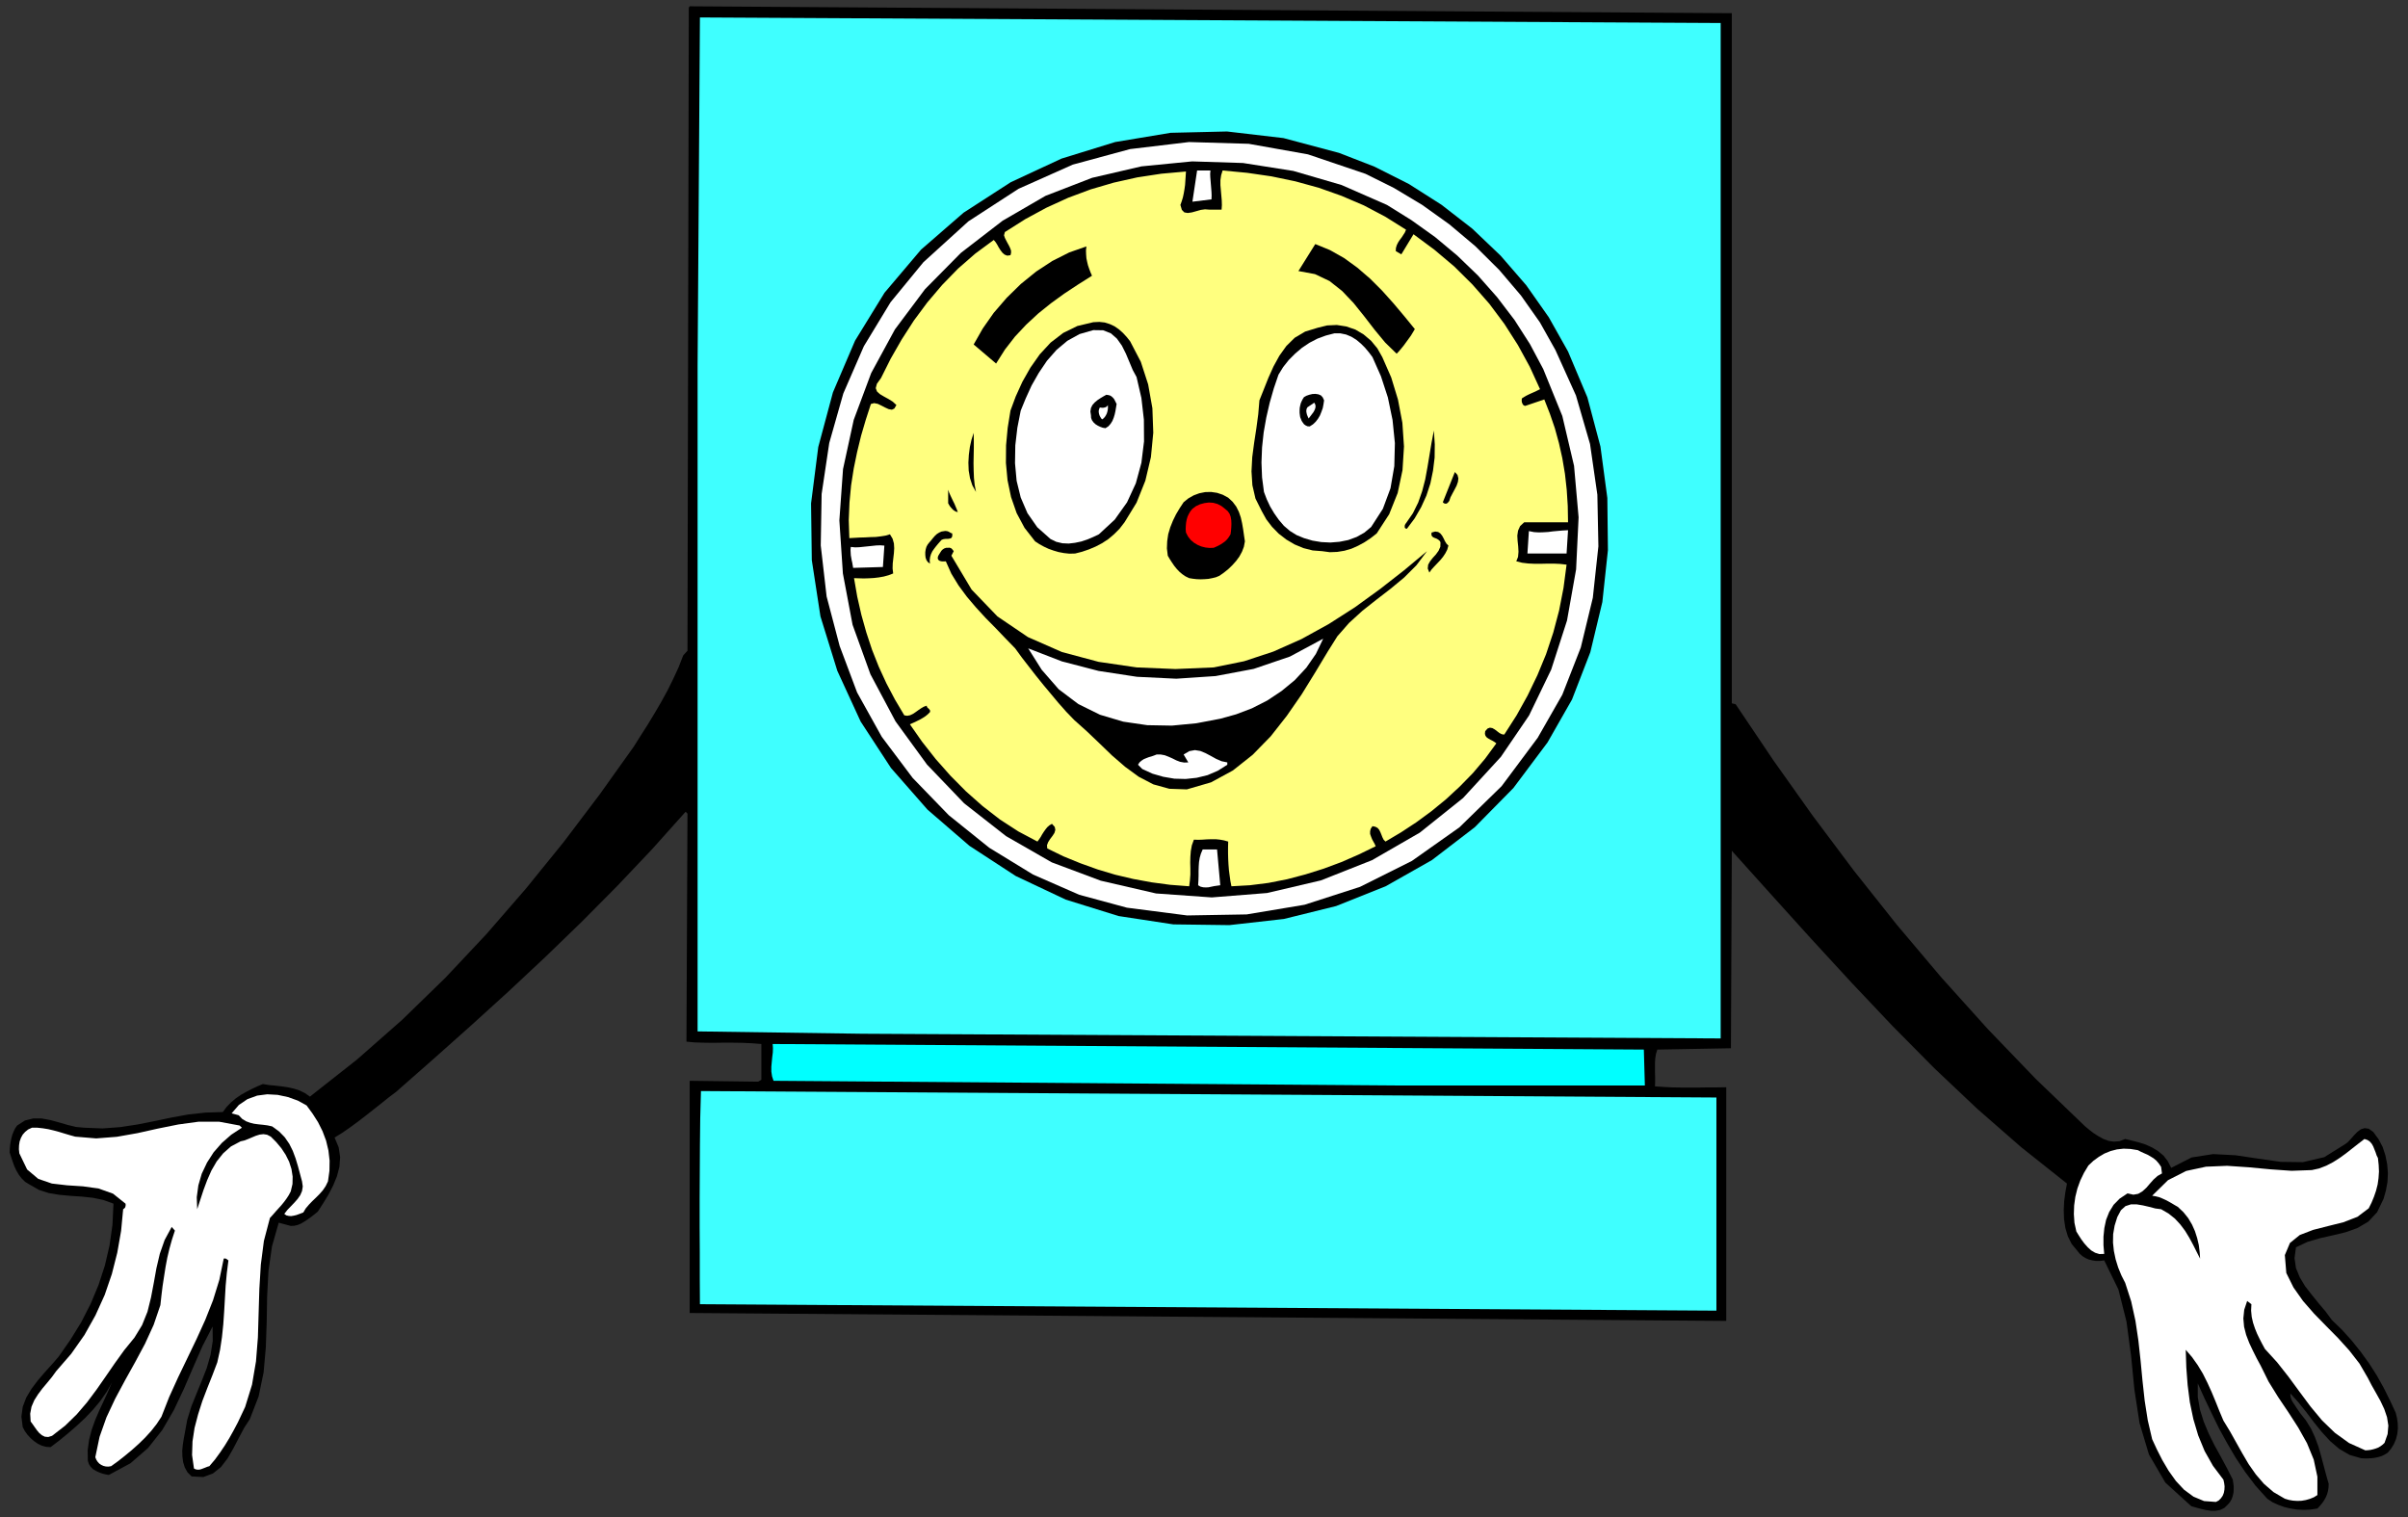 <?xml version="1.0" encoding="UTF-8" standalone="no"?>
<svg
   xmlns:dc="http://purl.org/dc/elements/1.1/"
   xmlns:cc="http://creativecommons.org/ns#"
   xmlns:rdf="http://www.w3.org/1999/02/22-rdf-syntax-ns#"
   xmlns:svg="http://www.w3.org/2000/svg"
   xmlns="http://www.w3.org/2000/svg"
   xmlns:sodipodi="http://sodipodi.sourceforge.net/DTD/sodipodi-0.dtd"
   xmlns:inkscape="http://www.inkscape.org/namespaces/inkscape"
   version="1.0"
   width="1379.22mm"
   height="869.019mm"
   id="svg81"
   sodipodi:docname="GC000851.WMF">
  <rect width="100%" height="100%" fill="#333333" stroke="none"/>
  <sodipodi:namedview
     pagecolor="#ffffff"
     bordercolor="#666666"
     borderopacity="1"
     objecttolerance="10"
     gridtolerance="10"
     guidetolerance="10"
     inkscape:pageopacity="0"
     inkscape:pageshadow="2"
     inkscape:window-width="640"
     inkscape:window-height="480"
     id="namedview83" />
  <defs
     id="defs3">
    <pattern
       id="WMFhbasepattern"
       patternUnits="userSpaceOnUse"
       width="6"
       height="6"
       x="0"
       y="0" />
  </defs>
  <path
     style="fill:none;stroke:none;"
     d="  M 0,3283.84   L 5212.16,3283.84   L 5212.16,0   L 0,0   z "
     id="path5" />
  <path
     style="fill:#000000;fill-rule:evenodd;fill-opacity:1;stroke:none;"
     d="  M 3748.997,1522.6   L 3757.249,1524.504   L 3757.249,1524.504   L 3838.818,1645.728   L 3924.196,1766   L 4013.382,1885.003   L 4106.377,2002.101   L 4202.863,2116.344   L 4303.158,2227.731   L 4406.627,2335.309   L 4513.904,2438.445   L 4513.904,2438.445   L 4523.109,2446.061   L 4532.63,2453.36   L 4543.104,2460.024   L 4553.578,2465.736   L 4564.687,2469.861   L 4576.113,2471.448   L 4588.173,2470.496   L 4600.552,2465.736   L 4600.552,2465.736   L 4615.151,2469.227   L 4630.069,2473.035   L 4644.986,2477.795   L 4658.951,2484.142   L 4671.964,2492.075   L 4683.708,2501.913   L 4692.912,2513.972   L 4700.212,2528.252   L 4700.212,2528.252   L 4744.329,2505.721   L 4790.985,2498.422   L 4839.228,2500.961   L 4888.423,2508.26   L 4937.301,2515.241   L 4985.227,2515.876   L 5031.566,2505.086   L 5075.365,2477.795   L 5075.365,2477.795   L 5082.031,2473.035   L 5088.696,2466.053   L 5095.678,2458.12   L 5102.978,2450.504   L 5110.596,2444.792   L 5118.848,2442.253   L 5127.735,2443.522   L 5137.574,2450.504   L 5137.574,2450.504   L 5149,2466.053   L 5157.886,2482.872   L 5163.917,2501.278   L 5167.726,2520.319   L 5169.312,2539.676   L 5168.36,2559.034   L 5164.869,2577.757   L 5159.791,2595.528   L 5159.791,2595.528   L 5145.826,2624.406   L 5126.782,2644.716   L 5103.613,2658.362   L 5077.904,2667.565   L 5050.292,2674.229   L 5022.044,2680.576   L 4995.066,2688.509   L 4970.31,2700.251   L 4970.31,2700.251   L 4967.136,2723.734   L 4970.31,2745.313   L 4978.562,2765.305   L 4989.988,2784.346   L 5004.27,2802.752   L 5019.188,2821.157   L 5034.422,2839.246   L 5048.07,2857.652   L 5048.07,2857.652   L 5070.287,2879.231   L 5090.917,2902.079   L 5110.278,2926.197   L 5128.369,2951.267   L 5144.874,2976.972   L 5159.791,3003.628   L 5173.439,3030.92   L 5186.134,3058.211   L 5186.134,3058.211   L 5188.991,3069.635   L 5190.578,3081.059   L 5190.895,3092.801   L 5189.625,3104.225   L 5186.769,3115.649   L 5182.325,3126.122   L 5176.295,3135.959   L 5168.995,3144.845   L 5168.995,3144.845   L 5162.33,3148.97   L 5155.665,3152.144   L 5148.365,3154.365   L 5140.748,3155.952   L 5133.13,3156.904   L 5125.83,3157.221   L 5118.53,3157.221   L 5111.548,3156.904   L 5111.548,3156.904   L 5086.157,3149.605   L 5063.939,3136.594   L 5044.261,3119.775   L 5026.17,3100.1   L 5009.031,3078.838   L 4992.527,3056.941   L 4975.705,3035.997   L 4958.249,3016.639   L 4958.249,3016.639   L 4958.249,3022.034   L 4959.519,3027.429   L 4961.74,3032.824   L 4964.914,3037.901   L 4968.405,3042.979   L 4971.897,3048.373   L 4975.388,3053.451   L 4978.562,3058.211   L 4978.562,3058.211   L 4991.892,3075.03   L 5003.001,3093.118   L 5011.57,3111.841   L 5018.87,3131.517   L 5024.583,3151.509   L 5029.979,3171.819   L 5035.374,3192.129   L 5041.087,3212.121   L 5041.087,3212.121   L 5040.77,3220.372   L 5039.501,3227.988   L 5037.596,3234.97   L 5034.74,3241.634   L 5031.248,3247.981   L 5026.805,3254.327   L 5022.044,3260.039   L 5016.649,3265.752   L 5016.649,3265.752   L 5001.731,3267.973   L 4987.449,3268.608   L 4972.849,3267.973   L 4958.884,3265.752   L 4945.236,3262.578   L 4932.223,3257.818   L 4919.528,3252.106   L 4908.101,3244.49   L 4908.101,3244.49   L 4882.71,3216.247   L 4860.176,3186.416   L 4839.863,3155.952   L 4821.454,3124.535   L 4803.998,3092.801   L 4788.128,3060.432   L 4772.576,3027.746   L 4757.659,2994.743   L 4757.659,2994.743   L 4757.659,3023.938   L 4762.42,3051.547   L 4770.672,3077.886   L 4781.463,3103.591   L 4793.842,3128.66   L 4807.489,3153.413   L 4820.819,3178.166   L 4833.515,3203.235   L 4833.515,3203.235   L 4834.467,3209.9   L 4835.419,3216.881   L 4835.419,3224.18   L 4835.102,3231.162   L 4833.515,3238.143   L 4831.293,3244.807   L 4827.802,3251.154   L 4823.359,3256.549   L 4823.359,3256.549   L 4815.106,3264.482   L 4805.902,3268.925   L 4796.063,3270.512   L 4785.589,3270.512   L 4775.115,3268.925   L 4764.324,3266.386   L 4753.533,3263.53   L 4743.694,3260.674   L 4743.694,3260.674   L 4687.516,3209.582   L 4651.969,3148.653   L 4631.656,3080.742   L 4620.547,3008.388   L 4613.247,2934.448   L 4603.408,2861.142   L 4585.952,2791.645   L 4555.165,2728.494   L 4555.165,2728.494   L 4545.961,2729.763   L 4537.391,2729.763   L 4529.457,2728.494   L 4521.522,2726.59   L 4514.539,2723.417   L 4507.874,2719.291   L 4501.844,2713.896   L 4496.766,2707.55   L 4496.766,2707.55   L 4484.705,2692.952   L 4476.453,2676.45   L 4471.057,2658.362   L 4468.2,2639.321   L 4467.566,2619.646   L 4468.518,2599.971   L 4471.057,2580.931   L 4474.548,2562.208   L 4474.548,2562.208   L 4375.84,2483.825   L 4280.306,2400.364   L 4187.311,2312.461   L 4096.855,2221.066   L 4008.304,2127.451   L 3921.022,2032.566   L 3834.692,1937.047   L 3748.997,1841.844   L 3748.997,1841.844   L 3747.093,2269.302   L 3587.764,2272.158   L 3587.764,2272.158   L 3584.907,2281.361   L 3583.32,2290.881   L 3582.686,2300.719   L 3582.686,2310.874   L 3582.686,2321.346   L 3583.003,2331.818   L 3583.003,2341.973   L 3582.686,2351.811   L 3582.686,2351.811   L 3601.412,2353.08   L 3620.772,2354.032   L 3639.816,2354.349   L 3659.176,2354.349   L 3678.537,2354.349   L 3698.215,2354.032   L 3717.576,2354.032   L 3736.936,2353.715   L 3736.936,2353.715   L 3736.936,2859.556   L 1492.997,2842.419   L 1492.997,2339.752   L 1641.218,2341.656   L 1648.2,2337.53   L 1648.2,2260.099   L 1648.2,2260.099   L 1627.888,2258.513   L 1606.622,2257.561   L 1585.04,2257.243   L 1563.775,2257.243   L 1542.51,2257.561   L 1522.197,2257.243   L 1503.154,2256.609   L 1486.015,2255.022   L 1486.015,2255.022   L 1488.236,1761.24   L 1484.11,1757.432   L 1484.11,1757.432   L 1410.793,1839.306   L 1335.572,1918.641   L 1258.764,1996.072   L 1180.687,2071.599   L 1101.022,2146.174   L 1020.723,2219.162   L 939.154,2291.833   L 857.267,2363.87   L 857.267,2363.87   L 840.446,2376.563   L 824.259,2389.574   L 807.755,2402.585   L 791.25,2415.596   L 774.746,2428.29   L 758.242,2440.349   L 741.42,2452.09   L 724.281,2462.563   L 724.281,2462.563   L 733.168,2483.825   L 736.342,2505.086   L 734.755,2526.031   L 729.36,2546.658   L 721.108,2566.65   L 710.951,2586.325   L 699.525,2605.049   L 688.099,2622.82   L 688.099,2622.82   L 681.117,2628.532   L 674.134,2633.927   L 666.834,2639.321   L 659.534,2644.081   L 652.234,2648.524   L 644.934,2651.698   L 636.999,2653.602   L 629.382,2653.919   L 629.382,2653.919   L 603.356,2646.938   L 603.356,2646.938   L 588.756,2698.347   L 581.139,2751.66   L 578.283,2806.56   L 577.33,2862.094   L 575.426,2916.994   L 570.665,2970.942   L 559.874,3022.986   L 540.831,3072.174   L 540.831,3072.174   L 528.452,3091.214   L 517.026,3112.793   L 505.283,3135.325   L 492.905,3156.904   L 478.305,3175.944   L 460.849,3189.907   L 440.218,3197.523   L 414.827,3196.254   L 414.827,3196.254   L 405.94,3187.369   L 399.91,3176.579   L 396.419,3165.155   L 394.832,3152.778   L 394.514,3140.085   L 395.784,3127.391   L 397.688,3115.015   L 399.91,3103.273   L 399.91,3103.273   L 405.306,3073.761   L 414.192,3044.883   L 425.301,3017.274   L 436.727,2989.348   L 447.518,2961.739   L 455.77,2933.179   L 460.531,2903.349   L 460.214,2871.615   L 460.214,2871.615   L 437.997,2914.773   L 418.001,2960.47   L 398.006,3006.802   L 376.423,3052.499   L 351.349,3095.657   L 320.563,3134.69   L 282.476,3167.693   L 235.503,3193.081   L 235.503,3193.081   L 228.52,3191.811   L 221.22,3189.907   L 214.237,3187.369   L 207.572,3184.195   L 201.225,3180.387   L 196.146,3175.309   L 192.338,3169.28   L 190.116,3161.981   L 190.116,3161.981   L 189.799,3139.133   L 192.972,3116.602   L 198.685,3094.705   L 206.303,3073.443   L 215.19,3052.816   L 224.711,3032.506   L 233.916,3012.514   L 242.485,2992.521   L 242.485,2992.521   L 231.059,3012.831   L 217.411,3032.506   L 201.542,3051.547   L 184.403,3069.635   L 165.994,3086.771   L 146.951,3103.273   L 127.908,3118.823   L 109.499,3132.786   L 109.499,3132.786   L 99.66,3132.151   L 90.456,3129.613   L 81.886,3125.487   L 73.634,3119.775   L 66.017,3113.111   L 59.352,3105.812   L 53.639,3097.878   L 49.195,3089.31   L 49.195,3089.31   L 46.339,3066.779   L 49.195,3045.517   L 56.813,3025.525   L 68.239,3006.484   L 81.886,2988.396   L 96.804,2970.942   L 112.038,2954.123   L 126.638,2937.304   L 126.638,2937.304   L 152.347,2900.493   L 175.833,2862.412   L 196.146,2822.744   L 213.285,2781.807   L 226.933,2739.918   L 237.089,2696.443   L 243.437,2651.698   L 245.659,2605.683   L 245.659,2605.683   L 223.759,2597.75   L 200.907,2592.99   L 177.103,2590.451   L 152.981,2588.864   L 128.86,2586.643   L 105.69,2582.835   L 84.108,2575.853   L 64.113,2564.429   L 64.113,2564.429   L 54.273,2558.399   L 46.656,2550.783   L 40.308,2542.532   L 35.23,2533.647   L 30.787,2524.127   L 27.295,2514.289   L 24.122,2504.769   L 20.948,2494.931   L 20.948,2494.931   L 21.265,2486.998   L 21.9,2479.382   L 23.169,2471.448   L 24.756,2463.832   L 26.661,2456.533   L 29.517,2449.552   L 32.691,2442.887   L 37.134,2436.541   L 37.134,2436.541   L 53.956,2425.751   L 71.73,2421.308   L 90.138,2421.308   L 109.182,2424.799   L 127.908,2429.877   L 146.316,2435.271   L 164.725,2439.714   L 182.181,2441.301   L 182.181,2441.301   L 221.855,2442.887   L 260.259,2440.032   L 297.711,2434.319   L 334.528,2427.021   L 370.71,2419.404   L 407.21,2412.74   L 444.344,2408.615   L 482.431,2407.345   L 482.431,2407.345   L 490.366,2396.556   L 499.887,2386.718   L 510.361,2377.833   L 521.47,2370.217   L 533.213,2363.552   L 544.957,2357.523   L 557.017,2351.811   L 569.078,2346.733   L 569.078,2346.733   L 582.409,2348.955   L 595.739,2350.224   L 609.387,2351.811   L 622.717,2353.715   L 635.73,2356.571   L 648.425,2360.696   L 660.169,2366.409   L 670.96,2374.025   L 670.96,2374.025   L 772.842,2293.738   L 870.598,2207.738   L 963.91,2116.979   L 1053.096,2022.094   L 1138.474,1923.718   L 1220.043,1823.121   L 1297.803,1720.303   L 1372.072,1616.215   L 1372.072,1616.215   L 1386.989,1592.415   L 1402.224,1568.614   L 1416.824,1544.496   L 1431.106,1520.061   L 1444.754,1495.309   L 1457.132,1470.239   L 1468.876,1444.851   L 1479.032,1418.83   L 1479.032,1418.83   L 1488.236,1408.675   L 1491.093,16.502   L 1492.997,13.646   L 3748.997,28.561   L 3748.997,1522.6   L 3748.997,1522.6   L 3748.997,1522.6   L 3748.997,1522.6  z "
     id="path7" />
  <path
     style="fill:#3fffff;fill-rule:evenodd;fill-opacity:1;stroke:none;"
     d="  M 3724.876,2248.04   L 1865.929,2237.886   L 1510.136,2232.808   L 1510.136,792.082   L 1515.215,37.764   L 3724.876,49.822   L 3724.876,2248.04   L 3724.876,2248.04   L 3724.876,2248.04   L 3724.876,2248.04  z "
     id="path9" />
  <path
     style="fill:#000000;fill-rule:evenodd;fill-opacity:1;stroke:none;"
     d="  M 3394.474,760.983   L 3436.369,860.31   L 3464.617,966.619   L 3479.534,1078.006   L 3480.804,1190.979   L 3468.743,1303.318   L 3442.717,1411.848   L 3403.043,1514.349   L 3350.039,1607.33   L 3350.039,1607.33   L 3276.088,1706.023   L 3192.615,1790.753   L 3099.937,1861.837   L 2999.642,1918.641   L 2892.365,1961.482   L 2779.374,1989.408   L 2661.306,2002.736   L 2540.063,2001.149   L 2540.063,2001.149   L 2421.36,1983.061   L 2307.1,1947.519   L 2198.87,1896.427   L 2098.575,1831.055   L 2007.802,1752.672   L 1928.772,1662.547   L 1863.073,1561.95   L 1812.608,1452.15   L 1812.608,1452.15   L 1776.108,1334.417   L 1757.382,1212.558   L 1755.795,1089.747   L 1771.347,967.889   L 1803.086,849.521   L 1851.012,737.499   L 1914.807,633.729   L 1993.837,540.431   L 1993.837,540.431   L 2085.88,460.461   L 2188.079,394.454   L 2297.895,343.362   L 2414.06,307.503   L 2534.033,287.511   L 2656.227,284.654   L 2778.422,298.935   L 2898.713,330.986   L 2898.713,330.986   L 2975.521,360.816   L 3049.79,398.262   L 3120.567,443.325   L 3187.219,495.051   L 3248.475,553.442   L 3304.018,617.545   L 3352.896,687.042   L 3394.474,760.983   L 3394.474,760.983   L 3394.474,760.983   L 3394.474,760.983   L 3394.474,760.983  z "
     id="path11" />
  <path
     style="fill:#ffffff;fill-rule:evenodd;fill-opacity:1;stroke:none;"
     d="  M 3367.178,757.809   L 3411.613,856.185   L 3442.082,961.225   L 3457.952,1071.024   L 3460.173,1182.728   L 3448.113,1294.115   L 3422.087,1401.693   L 3382.096,1503.877   L 3328.774,1597.175   L 3328.774,1597.175   L 3250.697,1701.897   L 3159.289,1791.07   L 3056.455,1863.741   L 2944.099,1919.91   L 2824.126,1958.626   L 2698.758,1979.57   L 2569.898,1981.792   L 2439.451,1964.973   L 2439.451,1964.973   L 2336.3,1937.047   L 2236.322,1893.254   L 2141.423,1835.18   L 2053.823,1764.731   L 1975.746,1684.126   L 1908.777,1594.954   L 1855.455,1499.117   L 1817.686,1398.52   L 1817.686,1398.52   L 1789.438,1291.259   L 1776.743,1180.824   L 1778.647,1069.438   L 1795.151,959.003   L 1825.621,851.742   L 1870.055,749.558   L 1927.82,654.356   L 1998.915,567.722   L 1998.915,567.722   L 2096.354,479.184   L 2204.901,408.735   L 2322.334,356.373   L 2446.433,322.735   L 2574.024,307.503   L 2703.201,311.311   L 2831.426,334.16   L 2956.16,376.366   L 2956.16,376.366   L 3017.416,406.831   L 3078.355,443.325   L 3137.389,485.531   L 3193.567,532.815   L 3245.619,584.541   L 3292.592,639.759   L 3333.535,697.832   L 3367.178,757.809   L 3367.178,757.809   L 3367.178,757.809   L 3367.178,757.809   L 3367.178,757.809  z "
     id="path13" />
  <path
     style="fill:#000000;fill-rule:evenodd;fill-opacity:1;stroke:none;"
     d="  M 3340.835,799.063   L 3382.096,900.612   L 3407.487,1008.508   L 3417.326,1119.895   L 3411.93,1232.551   L 3392.252,1343.303   L 3357.974,1449.612   L 3310.048,1548.939   L 3249.11,1638.429   L 3249.11,1638.429   L 3167.224,1727.602   L 3073.594,1802.494   L 2970.125,1862.154   L 2859.356,1905.947   L 2742.875,1933.239   L 2623.219,1942.759   L 2502.611,1934.191   L 2382.956,1906.582   L 2382.956,1906.582   L 2276.948,1866.914   L 2177.922,1810.111   L 2087.149,1739.026   L 2006.85,1655.248   L 1938.611,1561.633   L 1884.338,1459.766   L 1845.616,1352.505   L 1824.669,1241.436   L 1824.669,1241.436   L 1817.051,1126.559   L 1824.986,1015.49   L 1848.155,908.863   L 1885.925,807.632   L 1937.342,713.064   L 2002.406,626.113   L 2080.167,547.412   L 2170.305,477.915   L 2170.305,477.915   L 2263.3,423.967   L 2364.23,384.934   L 2470.872,360.182   L 2580.689,349.392   L 2690.823,352.883   L 2799.687,370.019   L 2904.108,400.484   L 3002.499,443.642   L 3002.499,443.642   L 3055.503,476.646   L 3106.602,513.14   L 3154.528,553.125   L 3199.597,596.6   L 3240.858,643.249   L 3278.627,692.754   L 3311.953,744.798   L 3340.835,799.063   L 3340.835,799.063   L 3340.835,799.063   L 3340.835,799.063   L 3340.835,799.063  z "
     id="path15" />
  <path
     style="fill:#ffffff;fill-rule:evenodd;fill-opacity:1;stroke:none;"
     d="  M 2620.363,369.067   L 2619.728,376.683   L 2620.045,383.982   L 2620.68,391.598   L 2621.315,399.532   L 2621.949,407.148   L 2622.584,415.399   L 2622.902,423.332   L 2622.584,431.583   L 2622.584,431.583   L 2581.324,436.661   L 2591.48,369.067   L 2620.363,369.067   L 2620.363,369.067   L 2620.363,369.067   L 2620.363,369.067  z "
     id="path17" />
  <path
     style="fill:#ffff7f;fill-rule:evenodd;fill-opacity:1;stroke:none;"
     d="  M 3043.759,497.273   L 3041.22,503.302   L 3037.729,508.697   L 3034.238,514.092   L 3030.111,519.486   L 3026.62,524.881   L 3023.764,530.593   L 3021.859,536.94   L 3021.542,543.604   L 3021.542,543.604   L 3033.603,550.586   L 3059.946,507.11   L 3059.946,507.11   L 3105.333,540.748   L 3148.18,576.925   L 3187.536,615.958   L 3224.036,657.53   L 3256.727,701.323   L 3285.927,747.02   L 3311.635,793.986   L 3333.853,842.539   L 3333.853,842.539   L 3328.774,845.078   L 3323.696,847.617   L 3318.618,849.838   L 3313.54,852.059   L 3308.779,854.281   L 3303.701,856.819   L 3298.94,859.676   L 3294.497,862.532   L 3294.497,862.532   L 3294.179,865.388   L 3294.179,867.926   L 3294.497,870.782   L 3295.449,873.004   L 3296.401,875.225   L 3297.67,876.812   L 3299.575,878.081   L 3301.796,878.716   L 3301.796,878.716   L 3343.057,864.753   L 3343.057,864.753   L 3355.118,895.535   L 3365.909,926.952   L 3374.796,959.32   L 3382.096,992.007   L 3387.809,1025.962   L 3391.617,1060.235   L 3393.839,1095.142   L 3394.474,1130.684   L 3394.474,1130.684   L 3299.575,1130.684   L 3299.575,1130.684   L 3290.688,1138.935   L 3286.244,1148.773   L 3284.657,1159.562   L 3285.292,1170.987   L 3286.562,1183.046   L 3287.197,1194.47   L 3286.244,1205.577   L 3282.436,1215.097   L 3282.436,1215.097   L 3295.131,1218.27   L 3308.462,1219.857   L 3322.109,1220.492   L 3336.074,1220.492   L 3350.039,1220.174   L 3364.005,1220.174   L 3377.652,1220.809   L 3391.3,1222.396   L 3391.3,1222.396   L 3384.635,1272.853   L 3375.113,1321.723   L 3362.418,1369.642   L 3346.866,1416.291   L 3328.14,1461.671   L 3306.875,1505.781   L 3283.07,1548.622   L 3256.41,1590.194   L 3256.41,1590.194   L 3251.332,1589.559   L 3246.253,1587.02   L 3241.175,1583.212   L 3235.78,1579.087   L 3230.701,1576.23   L 3225.306,1575.278   L 3220.227,1577.182   L 3215.149,1582.895   L 3215.149,1582.895   L 3214.515,1588.607   L 3215.784,1593.05   L 3218.64,1596.54   L 3222.449,1599.079   L 3226.893,1601.618   L 3231.336,1603.839   L 3235.462,1606.378   L 3239.271,1609.234   L 3239.271,1609.234   L 3214.832,1642.555   L 3188.489,1673.654   L 3159.924,1702.849   L 3130.089,1730.458   L 3098.668,1756.163   L 3066.294,1779.963   L 3032.968,1801.86   L 2999.325,1821.852   L 2999.325,1821.852   L 2995.199,1817.727   L 2992.66,1812.649   L 2990.438,1806.937   L 2988.216,1801.542   L 2985.677,1796.465   L 2982.186,1792.339   L 2977.425,1789.801   L 2971.077,1788.531   L 2971.077,1788.531   L 2967.269,1794.244   L 2965.999,1799.638   L 2965.999,1805.35   L 2967.903,1810.745   L 2970.125,1816.457   L 2972.981,1821.852   L 2975.838,1826.929   L 2978.06,1832.007   L 2978.06,1832.007   L 2941.56,1849.778   L 2903.791,1866.28   L 2865.387,1880.56   L 2826.03,1892.936   L 2786.357,1903.409   L 2746.048,1911.342   L 2705.74,1916.42   L 2665.749,1918.641   L 2665.749,1918.641   L 2663.527,1907.217   L 2661.94,1895.792   L 2660.354,1883.734   L 2659.401,1871.675   L 2658.767,1859.616   L 2658.449,1847.239   L 2658.449,1834.863   L 2658.767,1821.852   L 2658.767,1821.852   L 2649.88,1819.313   L 2640.993,1817.727   L 2631.789,1816.775   L 2622.267,1816.775   L 2612.428,1817.092   L 2602.906,1817.727   L 2593.702,1818.044   L 2584.498,1817.727   L 2584.498,1817.727   L 2580.054,1830.103   L 2577.832,1842.479   L 2576.88,1854.855   L 2576.563,1867.549   L 2576.88,1880.243   L 2576.88,1893.254   L 2575.928,1905.947   L 2574.341,1918.641   L 2574.341,1918.641   L 2533.081,1915.468   L 2492.772,1910.073   L 2453.099,1902.774   L 2414.06,1893.571   L 2375.973,1882.147   L 2338.839,1868.819   L 2302.339,1853.903   L 2267.109,1836.767   L 2267.109,1836.767   L 2266.474,1829.786   L 2269.013,1823.121   L 2273.456,1816.14   L 2278.535,1809.476   L 2282.661,1803.129   L 2284.565,1796.465   L 2283.296,1790.118   L 2277.265,1783.454   L 2277.265,1783.454   L 2271.869,1786.627   L 2267.109,1790.753   L 2263.3,1795.513   L 2259.491,1800.908   L 2256,1806.302   L 2252.826,1812.014   L 2249.335,1817.092   L 2245.844,1821.852   L 2245.844,1821.852   L 2204.583,1799.956   L 2164.91,1774.251   L 2127.14,1745.056   L 2090.958,1713.004   L 2057.315,1679.049   L 2025.576,1643.189   L 1996.376,1606.061   L 1969.715,1567.98   L 1969.715,1567.98   L 1975.428,1565.441   L 1981.141,1562.902   L 1986.854,1560.046   L 1992.567,1557.19   L 1997.963,1554.017   L 2003.359,1550.526   L 2008.437,1546.4   L 2013.198,1541.64   L 2013.198,1541.64   L 2013.515,1539.419   L 2013.198,1537.515   L 2011.928,1535.928   L 2010.659,1534.342   L 2009.072,1533.072   L 2007.485,1531.486   L 2006.532,1529.899   L 2006.215,1527.677   L 2006.215,1527.677   L 1999.867,1529.899   L 1993.837,1533.389   L 1987.806,1537.515   L 1982.093,1541.64   L 1976.38,1545.448   L 1970.35,1548.304   L 1964.002,1549.574   L 1957.655,1548.622   L 1957.655,1548.622   L 1937.342,1514.349   L 1918.933,1479.442   L 1902.429,1443.582   L 1887.829,1406.771   L 1875.451,1369.324   L 1864.66,1330.926   L 1855.773,1291.893   L 1848.79,1251.591   L 1848.79,1251.591   L 1858.947,1251.909   L 1869.42,1252.226   L 1880.529,1251.909   L 1891.638,1251.274   L 1902.429,1250.004   L 1913.22,1248.1   L 1923.694,1245.244   L 1933.533,1241.436   L 1933.533,1241.436   L 1932.263,1230.647   L 1932.581,1219.54   L 1933.85,1208.433   L 1935.12,1197.326   L 1935.755,1186.854   L 1935.12,1176.381   L 1932.263,1166.226   L 1926.55,1156.706   L 1926.55,1156.706   L 1916.711,1159.562   L 1906.555,1161.149   L 1895.764,1162.418   L 1884.338,1162.736   L 1872.912,1163.37   L 1861.168,1163.688   L 1849.742,1164.322   L 1838.634,1164.957   L 1838.634,1164.957   L 1837.364,1125.924   L 1838.951,1087.843   L 1842.442,1050.715   L 1848.155,1014.22   L 1855.455,978.678   L 1864.025,943.453   L 1874.181,908.863   L 1885.29,874.591   L 1885.29,874.591   L 1892.272,872.687   L 1900.207,874.273   L 1908.142,878.081   L 1916.077,882.207   L 1923.694,885.697   L 1930.677,886.967   L 1936.072,884.428   L 1940.515,876.812   L 1940.515,876.812   L 1932.581,869.513   L 1923.377,863.801   L 1913.537,858.406   L 1904.968,853.329   L 1898.62,847.617   L 1895.764,840.318   L 1898.303,830.798   L 1907.19,818.421   L 1907.19,818.421   L 1928.137,776.532   L 1951.941,734.961   L 1978.285,694.024   L 2007.485,654.674   L 2039.541,616.91   L 2074.136,581.368   L 2111.271,548.999   L 2151.262,519.486   L 2151.262,519.486   L 2155.07,523.929   L 2158.562,529.324   L 2162.053,535.671   L 2165.862,541.7   L 2169.988,547.095   L 2174.749,551.221   L 2180.461,553.442   L 2187.444,552.49   L 2187.444,552.49   L 2188.714,547.73   L 2188.714,542.652   L 2186.809,537.258   L 2184.27,531.863   L 2181.096,526.151   L 2178.24,520.756   L 2175.383,515.044   L 2173.479,509.332   L 2173.479,509.332   L 2175.383,502.35   L 2175.383,502.35   L 2219.5,474.424   L 2265.204,449.672   L 2312.495,428.092   L 2361.056,410.004   L 2410.886,395.406   L 2461.985,383.982   L 2514.037,376.049   L 2567.359,371.288   L 2567.359,371.288   L 2566.724,381.126   L 2566.089,390.646   L 2565.454,400.166   L 2564.185,409.369   L 2562.598,418.572   L 2560.693,427.458   L 2558.154,435.709   L 2555.298,443.642   L 2555.298,443.642   L 2558.472,454.432   L 2563.867,459.826   L 2571.167,461.096   L 2580.054,459.826   L 2589.258,457.288   L 2599.097,454.432   L 2608.619,453.162   L 2617.506,453.797   L 2617.506,453.797   L 2644.484,453.797   L 2644.484,453.797   L 2645.119,443.959   L 2644.801,433.487   L 2643.849,422.698   L 2642.897,411.591   L 2641.945,400.801   L 2641.945,390.012   L 2643.532,379.222   L 2646.706,369.067   L 2646.706,369.067   L 2700.027,374.145   L 2752.396,381.761   L 2804.131,392.55   L 2854.913,406.513   L 2904.108,423.967   L 2952.351,444.594   L 2998.69,469.029   L 3043.759,497.273   L 3043.759,497.273   L 3043.759,497.273   L 3043.759,497.273   L 3043.759,497.273  z "
     id="path19" />
  <path
     style="fill:#000000;fill-rule:evenodd;fill-opacity:1;stroke:none;"
     d="  M 3062.803,712.43   L 3058.677,719.411   L 3054.233,726.71   L 3049.155,733.691   L 3044.077,740.673   L 3038.998,747.654   L 3033.603,754.318   L 3028.525,760.348   L 3023.446,765.743   L 3023.446,765.743   L 2998.69,741.625   L 2975.838,714.016   L 2953.303,684.821   L 2930.134,655.943   L 2905.378,629.921   L 2878.082,608.342   L 2846.661,593.427   L 2810.796,586.763   L 2810.796,586.763   L 2847.296,528.372   L 2847.296,528.372   L 2879.034,541.383   L 2909.504,558.519   L 2938.386,579.464   L 2965.999,603.264   L 2992.025,629.286   L 3016.781,656.895   L 3040.268,684.821   L 3062.803,712.43   L 3062.803,712.43   L 3062.803,712.43   L 3062.803,712.43   L 3062.803,712.43  z "
     id="path21" />
  <path
     style="fill:#000000;fill-rule:evenodd;fill-opacity:1;stroke:none;"
     d="  M 2363.912,596.918   L 2333.76,615.958   L 2303.926,635.633   L 2275.043,656.578   L 2247.431,678.791   L 2221.405,702.909   L 2197.283,728.614   L 2175.383,756.857   L 2156.34,787.005   L 2156.34,787.005   L 2107.78,745.75   L 2107.78,745.75   L 2127.458,711.16   L 2151.262,677.205   L 2179.192,644.836   L 2209.979,614.689   L 2243.305,587.715   L 2278.217,564.866   L 2314.717,546.46   L 2351.852,533.449   L 2351.852,533.449   L 2350.899,542.335   L 2351.217,550.903   L 2351.852,559.154   L 2353.439,566.77   L 2355.343,574.704   L 2357.882,582.003   L 2360.738,589.619   L 2363.912,596.918   L 2363.912,596.918   L 2363.912,596.918   L 2363.912,596.918   L 2363.912,596.918  z "
     id="path23" />
  <path
     style="fill:#000000;fill-rule:evenodd;fill-opacity:1;stroke:none;"
     d="  M 2446.433,738.769   L 2469.603,783.196   L 2485.472,832.067   L 2494.677,883.793   L 2496.581,936.789   L 2491.503,989.468   L 2479.442,1040.56   L 2460.398,1088.161   L 2434.373,1130.684   L 2434.373,1130.684   L 2423.581,1144.647   L 2411.521,1156.706   L 2399.142,1167.178   L 2385.495,1176.064   L 2371.53,1183.363   L 2357.247,1189.392   L 2342.33,1194.47   L 2327.413,1198.278   L 2327.413,1198.278   L 2315.034,1198.595   L 2303.291,1197.326   L 2291.548,1195.104   L 2280.756,1191.931   L 2269.965,1188.123   L 2259.809,1183.363   L 2249.97,1177.968   L 2240.765,1171.939   L 2240.765,1171.939   L 2217.913,1142.743   L 2200.774,1110.692   L 2188.714,1076.102   L 2181.096,1039.608   L 2177.605,1002.162   L 2177.922,964.081   L 2181.414,926.317   L 2187.444,888.871   L 2187.444,888.871   L 2198.87,858.089   L 2213.153,826.672   L 2230.609,795.89   L 2250.922,767.012   L 2274.409,741.625   L 2301.704,720.68   L 2332.173,705.765   L 2366.769,697.515   L 2366.769,697.515   L 2379.782,696.88   L 2391.525,698.149   L 2402.634,701.64   L 2412.79,706.4   L 2422.312,713.064   L 2430.881,720.68   L 2438.816,729.249   L 2446.433,738.769   L 2446.433,738.769   L 2446.433,738.769   L 2446.433,738.769   L 2446.433,738.769  z "
     id="path25" />
  <path
     style="fill:#000000;fill-rule:evenodd;fill-opacity:1;stroke:none;"
     d="  M 2992.342,773.042   L 3011.703,817.152   L 3026.303,865.07   L 3035.825,915.21   L 3039.316,966.619   L 3036.142,1017.711   L 3025.668,1067.216   L 3007.26,1113.231   L 2980.282,1154.802   L 2980.282,1154.802   L 2967.269,1164.957   L 2953.938,1173.843   L 2939.973,1181.459   L 2925.691,1187.806   L 2910.456,1192.248   L 2894.904,1194.787   L 2878.717,1195.422   L 2862.213,1193.2   L 2862.213,1193.2   L 2841.582,1191.614   L 2821.587,1186.536   L 2802.544,1178.603   L 2784.77,1168.131   L 2768.266,1155.437   L 2753.666,1140.522   L 2741.288,1124.338   L 2731.449,1106.566   L 2731.449,1106.566   L 2717.801,1079.275   L 2711.136,1050.397   L 2709.231,1020.567   L 2710.818,989.785   L 2714.944,958.686   L 2719.705,927.586   L 2723.831,896.804   L 2726.37,866.657   L 2726.37,866.657   L 2735.892,842.856   L 2745.731,818.104   L 2756.84,793.351   L 2769.535,770.186   L 2784.77,748.924   L 2802.861,731.153   L 2825.396,717.824   L 2852.374,709.573   L 2852.374,709.573   L 2873.004,704.496   L 2893.952,703.544   L 2914.265,706.717   L 2933.943,713.382   L 2951.716,723.854   L 2967.903,737.499   L 2981.551,754.001   L 2992.342,773.042   L 2992.342,773.042   L 2992.342,773.042   L 2992.342,773.042   L 2992.342,773.042  z "
     id="path27" />
  <path
     style="fill:#ffffff;fill-rule:evenodd;fill-opacity:1;stroke:none;"
     d="  M 2460.398,816.2   L 2470.872,861.58   L 2476.268,908.546   L 2476.585,955.512   L 2470.872,1001.844   L 2458.812,1046.272   L 2439.768,1087.526   L 2413.108,1124.972   L 2378.83,1156.706   L 2378.83,1156.706   L 2366.769,1162.418   L 2354.073,1167.813   L 2340.743,1172.256   L 2327.095,1175.112   L 2313.448,1176.699   L 2299.8,1176.064   L 2286.469,1172.891   L 2274.091,1166.861   L 2274.091,1166.861   L 2245.526,1141.474   L 2224.261,1111.009   L 2209.661,1077.054   L 2200.774,1040.877   L 2197.283,1002.796   L 2197.918,964.081   L 2202.361,926   L 2209.661,888.871   L 2209.661,888.871   L 2220.452,862.532   L 2233.148,834.606   L 2248.7,807.314   L 2266.474,780.975   L 2287.104,757.492   L 2310.591,737.817   L 2336.934,723.219   L 2366.769,714.651   L 2366.769,714.651   L 2388.034,714.968   L 2404.856,721.632   L 2417.868,733.057   L 2428.66,748.289   L 2437.229,765.425   L 2444.847,783.514   L 2452.146,800.968   L 2460.398,816.2   L 2460.398,816.2   L 2460.398,816.2   L 2460.398,816.2   L 2460.398,816.2  z "
     id="path29" />
  <path
     style="fill:#ffffff;fill-rule:evenodd;fill-opacity:1;stroke:none;"
     d="  M 2971.077,773.042   L 2989.486,814.613   L 3004.403,860.31   L 3014.559,909.181   L 3019.638,959.32   L 3018.368,1009.143   L 3010.116,1057.061   L 2993.612,1101.489   L 2968.221,1140.839   L 2968.221,1140.839   L 2953.303,1153.216   L 2936.799,1162.418   L 2918.708,1169.083   L 2899.665,1172.891   L 2879.987,1174.477   L 2860.309,1173.525   L 2841.265,1170.352   L 2822.857,1164.957   L 2822.857,1164.957   L 2806.67,1158.293   L 2792.387,1149.408   L 2779.374,1138.301   L 2768.266,1125.29   L 2758.427,1111.327   L 2749.54,1096.412   L 2742.24,1080.862   L 2736.209,1064.995   L 2736.209,1064.995   L 2732.083,1033.578   L 2730.814,1001.209   L 2732.083,968.523   L 2735.575,936.155   L 2741.288,903.786   L 2748.588,872.052   L 2757.474,840.952   L 2767.631,811.122   L 2767.631,811.122   L 2777.787,794.621   L 2789.848,779.388   L 2803.813,765.425   L 2818.731,752.732   L 2834.917,741.942   L 2852.056,733.057   L 2870.148,726.393   L 2888.556,721.632   L 2888.556,721.632   L 2901.569,721.632   L 2913.947,724.171   L 2925.373,728.931   L 2936.164,735.595   L 2946.003,743.846   L 2955.208,753.049   L 2963.46,762.887   L 2971.077,773.042   L 2971.077,773.042   L 2971.077,773.042   L 2971.077,773.042   L 2971.077,773.042  z "
     id="path31" />
  <path
     style="fill:#000000;fill-rule:evenodd;fill-opacity:1;stroke:none;"
     d="  M 2866.339,866.657   L 2865.069,875.225   L 2863.482,883.476   L 2860.626,891.41   L 2857.452,899.343   L 2853.326,906.325   L 2848.248,912.989   L 2842.217,918.701   L 2835.235,923.144   L 2835.235,923.144   L 2830.474,922.826   L 2826.348,920.922   L 2822.857,918.384   L 2820.318,914.893   L 2817.778,911.085   L 2816.191,906.959   L 2814.604,903.151   L 2813.97,899.026   L 2813.97,899.026   L 2813.335,893.631   L 2813.335,888.236   L 2813.652,882.841   L 2814.604,878.081   L 2815.874,873.004   L 2817.778,868.561   L 2820,864.118   L 2822.857,859.676   L 2822.857,859.676   L 2827.935,856.819   L 2834.283,854.598   L 2840.948,853.011   L 2847.613,852.694   L 2853.961,853.646   L 2859.356,855.867   L 2863.482,860.31   L 2866.339,866.657   L 2866.339,866.657   L 2866.339,866.657   L 2866.339,866.657   L 2866.339,866.657  z "
     id="path33" />
  <path
     style="fill:#000000;fill-rule:evenodd;fill-opacity:1;stroke:none;"
     d="  M 2417.234,874.591   L 2415.964,882.207   L 2414.695,889.823   L 2413.108,897.122   L 2410.886,904.421   L 2408.029,911.402   L 2404.221,917.432   L 2399.46,922.826   L 2393.112,926.952   L 2393.112,926.952   L 2387.399,926   L 2382.003,924.096   L 2376.608,921.557   L 2371.53,918.384   L 2367.404,914.575   L 2363.912,909.815   L 2362.008,904.738   L 2361.691,899.026   L 2361.691,899.026   L 2360.421,890.775   L 2361.691,883.159   L 2364.865,876.812   L 2369.943,871.1   L 2375.656,866.34   L 2382.321,861.897   L 2388.669,858.089   L 2395.016,854.598   L 2395.016,854.598   L 2399.142,855.233   L 2402.951,856.185   L 2406.125,858.089   L 2408.981,860.628   L 2411.521,863.484   L 2413.425,866.974   L 2415.329,870.782   L 2417.234,874.591   L 2417.234,874.591   L 2417.234,874.591   L 2417.234,874.591   L 2417.234,874.591  z "
     id="path35" />
  <path
     style="fill:#ffffff;fill-rule:evenodd;fill-opacity:1;stroke:none;"
     d="  M 2835.235,902.834   L 2833.013,906.007   L 2833.013,906.007   L 2831.744,903.469   L 2830.474,900.612   L 2829.204,897.439   L 2828.57,894.583   L 2827.935,891.41   L 2827.935,888.236   L 2828.57,885.063   L 2830.157,881.889   L 2830.157,881.889   L 2845.074,871.734   L 2845.074,871.734   L 2847.296,875.86   L 2847.93,879.668   L 2847.296,883.793   L 2845.709,887.919   L 2843.487,892.044   L 2840.63,895.852   L 2837.774,899.66   L 2835.235,902.834   L 2835.235,902.834   L 2835.235,902.834   L 2835.235,902.834   L 2835.235,902.834  z "
     id="path37" />
  <path
     style="fill:#ffffff;fill-rule:evenodd;fill-opacity:1;stroke:none;"
     d="  M 2385.812,907.911   L 2383.59,905.373   L 2381.686,902.199   L 2380.099,899.026   L 2379.147,895.852   L 2378.512,892.362   L 2378.512,888.871   L 2379.464,885.38   L 2381.051,881.889   L 2381.051,881.889   L 2382.638,882.524   L 2384.86,882.524   L 2387.082,882.841   L 2389.621,882.524   L 2392.16,881.889   L 2394.699,880.937   L 2396.603,879.351   L 2398.19,876.812   L 2398.19,876.812   L 2398.508,881.889   L 2398.19,886.332   L 2397.238,891.092   L 2395.969,895.218   L 2394.064,899.026   L 2391.843,902.517   L 2388.986,905.69   L 2385.812,907.911   L 2385.812,907.911   L 2385.812,907.911   L 2385.812,907.911   L 2385.812,907.911  z "
     id="path39" />
  <path
     style="fill:#000000;fill-rule:evenodd;fill-opacity:1;stroke:none;"
     d="  M 3045.664,1144.647   L 3043.442,1144.33   L 3041.855,1143.378   L 3040.903,1141.791   L 3040.903,1139.887   L 3040.903,1137.983   L 3041.537,1136.079   L 3042.49,1134.175   L 3043.759,1132.588   L 3043.759,1132.588   L 3058.677,1111.009   L 3070.102,1087.843   L 3078.672,1063.408   L 3085.337,1037.704   L 3090.098,1011.682   L 3094.541,985.025   L 3098.985,958.368   L 3104.063,932.029   L 3104.063,932.029   L 3105.968,961.859   L 3105.65,990.737   L 3102.159,1018.981   L 3096.446,1046.589   L 3087.876,1072.928   L 3076.45,1097.998   L 3062.485,1122.116   L 3045.664,1144.647   L 3045.664,1144.647   L 3045.664,1144.647   L 3045.664,1144.647   L 3045.664,1144.647  z "
     id="path41" />
  <path
     style="fill:#000000;fill-rule:evenodd;fill-opacity:1;stroke:none;"
     d="  M 2112.858,1064.995   L 2104.923,1050.715   L 2099.845,1035.165   L 2096.988,1018.663   L 2096.354,1001.527   L 2097.306,984.708   L 2099.527,967.889   L 2103.019,952.022   L 2107.78,937.107   L 2107.78,937.107   L 2108.097,953.608   L 2108.097,970.11   L 2107.78,986.612   L 2107.462,1002.796   L 2107.78,1018.981   L 2108.414,1034.848   L 2110.001,1050.08   L 2112.858,1064.995   L 2112.858,1064.995   L 2112.858,1064.995   L 2112.858,1064.995   L 2112.858,1064.995  z "
     id="path43" />
  <path
     style="fill:#000000;fill-rule:evenodd;fill-opacity:1;stroke:none;"
     d="  M 3137.389,1084.353   L 3135.485,1086.891   L 3133.898,1088.478   L 3132.311,1089.747   L 3130.724,1090.382   L 3129.137,1090.382   L 3127.233,1090.065   L 3125.328,1089.113   L 3123.424,1087.209   L 3123.424,1087.209   L 3149.45,1021.837   L 3149.45,1021.837   L 3155.163,1028.183   L 3157.067,1035.482   L 3156.115,1043.098   L 3153.258,1051.349   L 3148.815,1059.917   L 3144.372,1068.168   L 3139.928,1076.736   L 3137.389,1084.353   L 3137.389,1084.353   L 3137.389,1084.353   L 3137.389,1084.353   L 3137.389,1084.353  z "
     id="path45" />
  <path
     style="fill:#000000;fill-rule:evenodd;fill-opacity:1;stroke:none;"
     d="  M 2073.501,1108.47   L 2070.01,1107.836   L 2066.836,1106.249   L 2063.662,1104.028   L 2061.123,1101.489   L 2058.267,1098.316   L 2056.045,1095.46   L 2054.141,1092.286   L 2052.554,1089.43   L 2052.554,1089.43   L 2052.554,1060.235   L 2052.554,1060.235   L 2054.776,1066.582   L 2057.632,1072.928   L 2060.488,1078.958   L 2063.345,1084.987   L 2066.202,1090.699   L 2068.741,1096.729   L 2071.28,1102.758   L 2073.501,1108.47   L 2073.501,1108.47   L 2073.501,1108.47   L 2073.501,1108.47   L 2073.501,1108.47  z "
     id="path47" />
  <path
     style="fill:#000000;fill-rule:evenodd;fill-opacity:1;stroke:none;"
     d="  M 2658.767,1077.371   L 2668.606,1086.574   L 2676.223,1096.729   L 2681.936,1108.153   L 2686.062,1120.212   L 2688.919,1132.906   L 2691.14,1145.917   L 2693.044,1159.245   L 2694.949,1171.939   L 2694.949,1171.939   L 2692.727,1183.68   L 2688.601,1194.47   L 2682.888,1204.942   L 2675.906,1214.462   L 2667.653,1223.665   L 2658.767,1232.233   L 2649.245,1239.85   L 2639.723,1246.514   L 2639.723,1246.514   L 2632.106,1249.687   L 2624.171,1251.591   L 2615.919,1253.178   L 2607.667,1253.812   L 2599.097,1254.13   L 2590.528,1253.812   L 2582.276,1252.861   L 2574.341,1251.591   L 2574.341,1251.591   L 2566.406,1247.783   L 2559.424,1243.023   L 2553.076,1237.628   L 2547.363,1231.599   L 2541.967,1224.935   L 2537.207,1217.953   L 2532.446,1210.654   L 2528.002,1203.038   L 2528.002,1203.038   L 2526.098,1187.171   L 2526.733,1171.621   L 2528.954,1156.389   L 2533.398,1141.474   L 2539.111,1127.194   L 2545.776,1113.548   L 2553.711,1100.22   L 2562.28,1087.209   L 2562.28,1087.209   L 2572.437,1078.958   L 2584.18,1072.294   L 2596.241,1067.851   L 2608.936,1065.312   L 2621.632,1064.995   L 2634.645,1066.899   L 2647.023,1071.024   L 2658.767,1077.371   L 2658.767,1077.371   L 2658.767,1077.371   L 2658.767,1077.371   L 2658.767,1077.371  z "
     id="path49" />
  <path
     style="fill:#ff0000;fill-rule:evenodd;fill-opacity:1;stroke:none;"
     d="  M 2651.784,1101.489   L 2657.497,1106.249   L 2661.623,1111.961   L 2664.162,1118.625   L 2665.432,1126.242   L 2665.749,1134.175   L 2665.432,1142.109   L 2664.797,1149.725   L 2663.845,1156.706   L 2663.845,1156.706   L 2660.354,1162.418   L 2656.545,1167.496   L 2652.419,1171.621   L 2647.658,1175.112   L 2642.897,1178.285   L 2637.819,1181.141   L 2632.423,1183.68   L 2627.345,1185.902   L 2627.345,1185.902   L 2618.458,1186.219   L 2609.571,1185.267   L 2600.684,1183.046   L 2592.432,1179.555   L 2584.498,1174.795   L 2577.515,1168.765   L 2571.802,1161.466   L 2567.359,1152.898   L 2567.359,1152.898   L 2566.724,1145.599   L 2567.041,1138.301   L 2567.676,1131.319   L 2568.945,1124.655   L 2570.85,1118.308   L 2573.706,1112.279   L 2576.88,1106.884   L 2581.324,1101.489   L 2581.324,1101.489   L 2588.941,1095.777   L 2597.828,1091.651   L 2607.35,1089.113   L 2616.871,1087.843   L 2626.393,1088.478   L 2635.597,1091.017   L 2644.167,1095.46   L 2651.784,1101.489   L 2651.784,1101.489   L 2651.784,1101.489   L 2651.784,1101.489   L 2651.784,1101.489  z "
     id="path51" />
  <path
     style="fill:#ffffff;fill-rule:evenodd;fill-opacity:1;stroke:none;"
     d="  M 3306.557,1198.278   L 3309.731,1149.725   L 3309.731,1149.725   L 3320.84,1151.946   L 3331.314,1152.581   L 3341.47,1152.264   L 3351.626,1151.629   L 3361.465,1150.36   L 3371.939,1149.408   L 3382.731,1148.455   L 3394.474,1147.821   L 3394.474,1147.821   L 3391.3,1198.278   L 3306.557,1198.278   L 3306.557,1198.278   L 3306.557,1198.278   L 3306.557,1198.278  z "
     id="path53" />
  <path
     style="fill:#000000;fill-rule:evenodd;fill-opacity:1;stroke:none;"
     d="  M 2061.441,1154.802   L 2061.441,1160.832   L 2059.854,1164.322   L 2056.363,1165.909   L 2052.236,1166.544   L 2047.158,1166.544   L 2042.397,1167.178   L 2038.271,1168.765   L 2035.415,1171.939   L 2035.415,1171.939   L 2030.654,1177.333   L 2026.21,1182.728   L 2022.084,1188.123   L 2018.276,1193.518   L 2015.419,1199.547   L 2013.515,1205.894   L 2012.563,1212.876   L 2013.198,1220.174   L 2013.198,1220.174   L 2008.754,1217.001   L 2005.58,1212.558   L 2003.676,1207.163   L 2003.041,1201.134   L 2003.041,1195.104   L 2003.993,1189.075   L 2005.58,1183.68   L 2008.119,1178.92   L 2008.119,1178.92   L 2011.611,1174.477   L 2015.737,1169.717   L 2019.545,1164.957   L 2023.671,1160.197   L 2028.115,1156.072   L 2033.193,1152.898   L 2038.271,1150.677   L 2044.302,1149.725   L 2044.302,1149.725   L 2046.523,1149.408   L 2049.062,1149.725   L 2051.284,1150.042   L 2053.506,1150.994   L 2055.41,1151.946   L 2057.315,1153.216   L 2059.219,1154.168   L 2061.441,1154.802   L 2061.441,1154.802   L 2061.441,1154.802   L 2061.441,1154.802   L 2061.441,1154.802  z "
     id="path55" />
  <path
     style="fill:#000000;fill-rule:evenodd;fill-opacity:1;stroke:none;"
     d="  M 3135.485,1181.141   L 3132.945,1190.027   L 3128.82,1197.961   L 3123.741,1205.577   L 3117.711,1212.876   L 3111.363,1219.54   L 3105.015,1226.204   L 3098.985,1232.868   L 3094.224,1239.532   L 3094.224,1239.532   L 3090.733,1230.647   L 3091.685,1222.396   L 3095.811,1215.097   L 3101.841,1207.481   L 3108.507,1200.182   L 3114.22,1192.248   L 3118.028,1183.68   L 3118.346,1173.843   L 3118.346,1173.843   L 3116.124,1170.352   L 3112.95,1167.813   L 3109.459,1165.909   L 3105.968,1164.64   L 3102.476,1163.053   L 3099.937,1160.832   L 3098.668,1157.658   L 3098.985,1152.898   L 3098.985,1152.898   L 3106.92,1150.677   L 3113.267,1151.629   L 3118.028,1154.802   L 3121.837,1159.562   L 3125.011,1165.274   L 3127.867,1171.304   L 3131.359,1177.016   L 3135.485,1181.141   L 3135.485,1181.141   L 3135.485,1181.141   L 3135.485,1181.141   L 3135.485,1181.141  z "
     id="path57" />
  <path
     style="fill:#ffffff;fill-rule:evenodd;fill-opacity:1;stroke:none;"
     d="  M 1914.49,1181.141   L 1911.316,1227.473   L 1846.886,1229.377   L 1846.886,1229.377   L 1845.934,1223.983   L 1844.982,1218.27   L 1843.712,1212.876   L 1842.76,1207.481   L 1841.808,1202.086   L 1841.49,1196.374   L 1841.173,1190.344   L 1841.808,1183.998   L 1841.808,1183.998   L 1851.012,1184.95   L 1860.216,1184.632   L 1869.42,1183.68   L 1878.625,1182.728   L 1887.829,1181.776   L 1896.716,1180.824   L 1905.603,1180.507   L 1914.49,1181.141   L 1914.49,1181.141   L 1914.49,1181.141   L 1914.49,1181.141   L 1914.49,1181.141  z "
     id="path59" />
  <path
     style="fill:#000000;fill-rule:evenodd;fill-opacity:1;stroke:none;"
     d="  M 2064.615,1193.2   L 2059.536,1203.038   L 2059.536,1203.038   L 2103.336,1276.344   L 2159.197,1334.417   L 2225.213,1379.162   L 2298.848,1411.531   L 2378.195,1432.793   L 2460.716,1444.851   L 2544.507,1448.342   L 2627.345,1444.851   L 2627.345,1444.851   L 2693.044,1431.523   L 2756.522,1410.579   L 2817.778,1383.287   L 2876.495,1350.919   L 2932.99,1314.742   L 2987.264,1275.392   L 3039.316,1234.772   L 3089.146,1193.2   L 3089.146,1193.2   L 3066.294,1223.665   L 3039.633,1250.322   L 3010.116,1274.757   L 2979.647,1298.24   L 2949.177,1322.358   L 2920.612,1348.38   L 2895.221,1377.258   L 2874.274,1410.579   L 2874.274,1410.579   L 2846.978,1455.958   L 2817.778,1503.242   L 2785.722,1549.574   L 2750.809,1594.002   L 2711.771,1633.986   L 2668.923,1667.942   L 2621.632,1693.647   L 2569.263,1708.879   L 2569.263,1708.879   L 2531.494,1707.61   L 2496.898,1698.089   L 2465.159,1681.588   L 2435.642,1660.008   L 2407.395,1635.573   L 2380.099,1609.234   L 2352.804,1583.212   L 2325.508,1558.777   L 2325.508,1558.777   L 2308.052,1540.688   L 2291.23,1521.648   L 2275.043,1502.29   L 2258.857,1482.932   L 2242.987,1463.257   L 2227.435,1443.265   L 2212.2,1423.59   L 2197.601,1403.597   L 2197.601,1403.597   L 2176.336,1381.701   L 2155.07,1359.487   L 2133.488,1337.59   L 2112.54,1314.742   L 2092.862,1291.576   L 2075.088,1267.458   L 2059.536,1242.071   L 2047.476,1215.097   L 2047.476,1215.097   L 2045.254,1215.414   L 2042.715,1215.414   L 2039.541,1215.414   L 2036.367,1214.78   L 2033.511,1213.828   L 2031.289,1211.924   L 2030.019,1209.385   L 2030.337,1205.259   L 2030.337,1205.259   L 2031.606,1202.403   L 2033.511,1199.23   L 2035.732,1195.739   L 2037.954,1192.248   L 2040.81,1189.392   L 2044.302,1187.171   L 2048.11,1185.902   L 2052.554,1185.902   L 2052.554,1185.902   L 2054.458,1185.584   L 2056.363,1185.902   L 2058.267,1186.536   L 2059.854,1187.488   L 2061.123,1188.758   L 2062.393,1190.344   L 2063.662,1191.931   L 2064.615,1193.2   L 2064.615,1193.2   L 2064.615,1193.2   L 2064.615,1193.2   L 2064.615,1193.2  z "
     id="path61" />
  <path
     style="fill:#ffffff;fill-rule:evenodd;fill-opacity:1;stroke:none;"
     d="  M 2641.628,1555.921   L 2589.893,1565.758   L 2536.889,1570.836   L 2483.568,1569.884   L 2431.516,1562.267   L 2381.369,1547.352   L 2334.395,1524.187   L 2291.865,1492.135   L 2255.048,1449.929   L 2255.048,1449.929   L 2225.848,1403.597   L 2225.848,1403.597   L 2298.848,1431.841   L 2378.195,1452.468   L 2461.351,1465.161   L 2546.411,1469.287   L 2631.471,1463.575   L 2713.992,1448.025   L 2792.387,1421.368   L 2864.434,1382.653   L 2864.434,1382.653   L 2848.565,1415.656   L 2827.935,1445.486   L 2802.861,1472.46   L 2774.296,1495.943   L 2743.192,1516.571   L 2710.184,1533.389   L 2675.906,1546.4   L 2641.628,1555.921   L 2641.628,1555.921   L 2641.628,1555.921   L 2641.628,1555.921   L 2641.628,1555.921  z "
     id="path63" />
  <path
     style="fill:#ffffff;fill-rule:evenodd;fill-opacity:1;stroke:none;"
     d="  M 2656.862,1655.566   L 2636.232,1668.577   L 2614.015,1678.097   L 2590.528,1683.809   L 2566.724,1686.348   L 2542.285,1685.713   L 2518.163,1681.588   L 2494.994,1674.923   L 2472.777,1664.768   L 2472.777,1664.768   L 2463.572,1655.566   L 2463.572,1655.566   L 2466.746,1650.488   L 2471.19,1646.68   L 2475.951,1643.507   L 2481.346,1641.285   L 2487.059,1639.064   L 2492.772,1637.477   L 2498.168,1635.573   L 2503.881,1633.352   L 2503.881,1633.352   L 2512.45,1633.352   L 2521.337,1634.938   L 2529.589,1638.112   L 2538.159,1641.92   L 2546.411,1646.045   L 2554.663,1649.219   L 2563.55,1650.805   L 2572.437,1650.488   L 2572.437,1650.488   L 2562.28,1633.352   L 2562.28,1633.352   L 2574.659,1626.053   L 2586.719,1623.832   L 2598.463,1625.736   L 2609.889,1630.496   L 2621.315,1636.525   L 2632.741,1642.872   L 2644.484,1647.949   L 2656.862,1650.488   L 2656.862,1650.488   L 2656.862,1655.566   L 2656.862,1655.566   L 2656.862,1655.566   L 2656.862,1655.566  z "
     id="path65" />
  <path
     style="fill:#ffffff;fill-rule:evenodd;fill-opacity:1;stroke:none;"
     d="  M 2641.628,1916.42   L 2634.962,1917.372   L 2628.297,1918.324   L 2622.267,1919.593   L 2616.236,1920.862   L 2610.523,1921.18   L 2604.81,1920.862   L 2599.097,1919.593   L 2593.702,1916.42   L 2593.702,1916.42   L 2594.337,1905.947   L 2594.654,1895.475   L 2594.654,1885.32   L 2594.971,1875.483   L 2595.606,1866.28   L 2597.193,1856.76   L 2599.732,1847.874   L 2603.541,1838.988   L 2603.541,1838.988   L 2634.645,1838.988   L 2641.628,1916.42   L 2641.628,1916.42   L 2641.628,1916.42   L 2641.628,1916.42  z "
     id="path67" />
  <path
     style="fill:#00ffff;fill-rule:evenodd;fill-opacity:1;stroke:none;"
     d="  M 3560.786,2349.907   L 3016.464,2349.907   L 1674.544,2339.752   L 1674.544,2339.752   L 1671.37,2330.232   L 1669.783,2319.759   L 1669.783,2309.287   L 1670.735,2298.815   L 1671.687,2288.66   L 1672.957,2278.505   L 1673.274,2268.985   L 1672.639,2260.099   L 1672.639,2260.099   L 3558.564,2272.158   L 3560.786,2349.907   L 3560.786,2349.907   L 3560.786,2349.907   L 3560.786,2349.907  z "
     id="path69" />
  <path
     style="fill:#3fffff;fill-rule:evenodd;fill-opacity:1;stroke:none;"
     d="  M 3715.671,2837.342   L 1515.215,2823.379   L 1515.215,2823.379   L 1514.897,2768.479   L 1514.897,2711.992   L 1514.58,2654.871   L 1514.58,2596.48   L 1514.897,2538.09   L 1515.215,2479.382   L 1515.849,2420.674   L 1517.436,2361.966   L 1517.436,2361.966   L 3715.671,2375.929   L 3715.671,2837.342   L 3715.671,2837.342   L 3715.671,2837.342   L 3715.671,2837.342  z "
     id="path71" />
  <path
     style="fill:#ffffff;fill-rule:evenodd;fill-opacity:1;stroke:none;"
     d="  M 663.66,2393.065   L 676.673,2410.836   L 688.416,2429.242   L 698.256,2448.917   L 705.873,2469.227   L 710.951,2490.489   L 713.49,2512.385   L 713.173,2534.599   L 709.999,2557.448   L 709.999,2557.448   L 704.921,2567.92   L 698.573,2577.123   L 691.273,2585.374   L 683.656,2592.99   L 675.721,2600.606   L 668.421,2608.222   L 661.756,2616.155   L 656.678,2624.724   L 656.678,2624.724   L 651.917,2626.628   L 646.839,2628.532   L 641.443,2630.436   L 636.047,2631.705   L 630.334,2632.657   L 625.256,2632.34   L 619.86,2631.07   L 615.417,2627.897   L 615.417,2627.897   L 622.082,2619.329   L 629.7,2611.395   L 637.317,2603.462   L 644.299,2595.528   L 650.012,2587.278   L 653.821,2578.392   L 655.408,2568.554   L 653.821,2557.448   L 653.821,2557.448   L 649.378,2540.946   L 644.934,2524.444   L 639.856,2507.625   L 633.826,2491.441   L 626.208,2476.208   L 616.369,2461.928   L 604.308,2449.552   L 589.074,2438.445   L 589.074,2438.445   L 578.917,2436.223   L 569.078,2434.954   L 559.557,2434.002   L 550.035,2432.733   L 541.148,2430.511   L 532.579,2427.338   L 524.326,2422.26   L 516.709,2414.327   L 516.709,2414.327   L 501.474,2410.202   L 501.474,2410.202   L 517.026,2392.113   L 535.752,2379.419   L 556.7,2371.803   L 578.6,2368.947   L 601.135,2370.217   L 623.352,2374.977   L 644.617,2382.593   L 663.66,2393.065   L 663.66,2393.065   L 663.66,2393.065   L 663.66,2393.065   L 663.66,2393.065  z "
     id="path73" />
  <path
     style="fill:#ffffff;fill-rule:evenodd;fill-opacity:1;stroke:none;"
     d="  M 523.692,2441.301   L 500.522,2456.533   L 480.209,2474.304   L 462.436,2494.614   L 448.153,2516.828   L 436.727,2540.946   L 429.427,2566.016   L 425.936,2591.72   L 426.888,2617.742   L 426.888,2617.742   L 433.553,2597.432   L 440.536,2576.171   L 448.47,2554.909   L 457.675,2533.964   L 469.101,2514.289   L 483.066,2496.835   L 499.887,2481.92   L 520.835,2470.814   L 520.835,2470.814   L 529.087,2468.91   L 537.339,2465.736   L 545.591,2462.245   L 553.844,2458.755   L 562.096,2456.216   L 570.348,2455.264   L 578.283,2456.533   L 586.217,2460.659   L 586.217,2460.659   L 597.961,2472.4   L 609.069,2485.729   L 618.274,2499.691   L 625.891,2514.924   L 630.969,2530.791   L 633.508,2546.975   L 633.191,2563.16   L 629.382,2579.344   L 629.382,2579.344   L 624.939,2587.595   L 620.178,2594.894   L 614.782,2602.193   L 609.069,2609.174   L 603.039,2615.838   L 597.008,2622.502   L 590.661,2629.801   L 584.313,2636.783   L 584.313,2636.783   L 571.3,2686.288   L 564.635,2737.697   L 561.461,2790.058   L 559.874,2842.737   L 558.287,2895.415   L 554.161,2947.142   L 545.591,2997.599   L 530.674,3045.835   L 530.674,3045.835   L 522.739,3062.654   L 514.805,3079.473   L 505.918,3096.292   L 496.714,3112.793   L 486.875,3128.978   L 476.401,3144.528   L 465.292,3159.76   L 453.231,3174.04   L 453.231,3174.04   L 448.788,3175.309   L 444.979,3176.896   L 440.853,3178.483   L 436.727,3180.07   L 432.601,3181.339   L 428.475,3181.656   L 424.032,3181.022   L 419.905,3179.118   L 419.905,3179.118   L 415.779,3149.922   L 416.732,3120.41   L 421.175,3091.214   L 428.792,3062.019   L 437.997,3033.141   L 448.788,3004.898   L 459.896,2976.972   L 470.37,2949.363   L 470.37,2949.363   L 476.401,2922.072   L 480.527,2894.463   L 483.383,2866.854   L 485.288,2838.929   L 486.875,2811.32   L 488.461,2783.711   L 491.001,2756.103   L 494.492,2728.494   L 494.492,2728.494   L 493.222,2727.859   L 492.27,2726.907   L 491.001,2725.955   L 490.048,2725.321   L 488.779,2724.686   L 487.509,2724.369   L 485.922,2724.369   L 484.335,2724.686   L 484.335,2724.686   L 474.814,2770.7   L 461.166,2814.811   L 444.344,2857.334   L 425.301,2899.223   L 405.306,2940.795   L 385.31,2982.367   L 366.267,3024.255   L 349.445,3067.096   L 349.445,3067.096   L 338.971,3082.963   L 327.228,3097.878   L 314.215,3112.159   L 300.25,3125.804   L 285.333,3139.133   L 270.415,3151.509   L 255.498,3163.251   L 240.581,3174.04   L 240.581,3174.04   L 234.55,3174.992   L 228.837,3174.675   L 223.759,3173.405   L 218.998,3171.184   L 214.872,3168.328   L 211.381,3164.52   L 208.524,3160.077   L 206.303,3154.682   L 206.303,3154.682   L 215.507,3110.572   L 230.424,3068.366   L 249.468,3027.746   L 270.733,2988.079   L 292.633,2948.728   L 313.898,2909.061   L 332.624,2868.124   L 347.223,2825.283   L 347.223,2825.283   L 349.445,2804.656   L 351.984,2784.029   L 355.158,2763.401   L 358.332,2743.092   L 362.141,2722.782   L 366.902,2702.789   L 372.297,2683.432   L 378.645,2664.074   L 378.645,2664.074   L 371.662,2656.14   L 371.662,2656.14   L 356.428,2684.384   L 345.954,2714.214   L 338.654,2745.313   L 332.941,2777.047   L 326.911,2808.781   L 319.293,2839.563   L 307.55,2868.759   L 291.046,2895.733   L 291.046,2895.733   L 268.828,2923.024   L 248.515,2951.267   L 228.837,2979.828   L 209.159,3008.071   L 188.529,3035.68   L 165.994,3062.019   L 140.921,3086.454   L 112.673,3108.351   L 112.673,3108.351   L 104.421,3110.889   L 97.121,3110.255   L 90.773,3107.081   L 85.06,3102.321   L 79.982,3096.292   L 75.221,3089.628   L 70.778,3083.281   L 66.334,3077.251   L 66.334,3077.251   L 65.382,3060.432   L 68.239,3045.2   L 74.269,3031.237   L 82.521,3018.226   L 92.043,3005.532   L 102.199,2993.473   L 112.356,2981.097   L 121.56,2968.403   L 121.56,2968.403   L 154.251,2930.64   L 182.816,2890.02   L 206.62,2847.497   L 226.616,2803.386   L 242.168,2758.007   L 253.911,2711.675   L 262.163,2664.709   L 266.607,2617.742   L 266.607,2617.742   L 268.194,2616.79   L 269.463,2615.521   L 270.733,2614.251   L 271.367,2612.665   L 271.685,2611.078   L 272.002,2609.491   L 272.002,2607.587   L 271.685,2605.683   L 271.685,2605.683   L 244.707,2584.104   L 213.603,2572.997   L 179.642,2568.237   L 145.364,2566.016   L 112.356,2562.208   L 82.838,2552.053   L 58.717,2531.743   L 41.895,2496.835   L 41.895,2496.835   L 40.943,2487.95   L 41.261,2479.382   L 42.53,2471.131   L 45.387,2463.197   L 49.195,2456.216   L 54.591,2450.186   L 60.939,2445.109   L 69.191,2441.301   L 69.191,2441.301   L 80.934,2441.301   L 92.678,2442.57   L 104.421,2444.474   L 116.482,2447.33   L 128.225,2450.504   L 139.651,2453.994   L 151.394,2457.485   L 162.82,2460.659   L 162.82,2460.659   L 208.207,2464.467   L 252.959,2460.976   L 297.711,2453.042   L 341.828,2443.205   L 385.945,2434.319   L 430.062,2428.29   L 474.179,2428.29   L 518.613,2436.541   L 518.613,2436.541   L 523.692,2441.301   L 523.692,2441.301   L 523.692,2441.301   L 523.692,2441.301  z "
     id="path75" />
  <path
     style="fill:#ffffff;fill-rule:evenodd;fill-opacity:1;stroke:none;"
     d="  M 5147.73,2506.99   L 5149.317,2521.905   L 5149.952,2536.186   L 5149,2550.466   L 5147.095,2564.112   L 5143.604,2577.757   L 5139.161,2590.768   L 5133.765,2603.779   L 5127.735,2615.838   L 5127.735,2615.838   L 5103.296,2634.244   L 5072.826,2645.985   L 5039.818,2654.236   L 5007.444,2662.487   L 4978.562,2673.594   L 4957.297,2690.731   L 4946.188,2717.07   L 4949.362,2755.785   L 4949.362,2755.785   L 4964.914,2787.202   L 4985.544,2816.397   L 5009.349,2843.689   L 5035.057,2870.028   L 5061.083,2896.367   L 5085.522,2923.341   L 5107.739,2951.902   L 5125.513,2982.367   L 5125.513,2982.367   L 5134.082,2998.868   L 5143.604,3015.687   L 5153.126,3032.824   L 5161.378,3050.277   L 5167.408,3068.048   L 5170.265,3086.137   L 5168.678,3104.543   L 5162.013,3123.583   L 5162.013,3123.583   L 5157.569,3127.708   L 5152.808,3131.199   L 5147.73,3134.055   L 5142.652,3135.959   L 5137.256,3137.546   L 5131.543,3138.815   L 5125.83,3139.45   L 5120.435,3139.767   L 5120.435,3139.767   L 5085.204,3123.9   L 5054.418,3101.686   L 5026.805,3075.03   L 5001.731,3044.883   L 4977.927,3012.831   L 4954.123,2980.462   L 4929.367,2949.046   L 4903.023,2920.168   L 4903.023,2920.168   L 4897.31,2909.695   L 4891.597,2898.589   L 4886.202,2887.482   L 4881.441,2875.74   L 4877.315,2863.364   L 4874.458,2850.67   L 4873.189,2837.342   L 4873.824,2823.379   L 4873.824,2823.379   L 4864.619,2816.397   L 4864.619,2816.397   L 4858.271,2835.438   L 4856.367,2854.161   L 4857.954,2872.249   L 4862.398,2889.703   L 4869.063,2907.157   L 4876.997,2923.976   L 4885.249,2940.477   L 4893.819,2956.345   L 4893.819,2956.345   L 4910.958,2990.935   L 4931.588,3024.255   L 4953.806,3057.259   L 4975.07,3090.262   L 4994.114,3124.218   L 5008.714,3159.76   L 5016.649,3196.889   L 5016.649,3236.556   L 5016.649,3236.556   L 5009.031,3241.316   L 5000.462,3244.807   L 4991.575,3247.346   L 4982.37,3248.932   L 4973.166,3249.25   L 4963.645,3248.615   L 4954.758,3247.028   L 4946.188,3244.49   L 4946.188,3244.49   L 4921.749,3230.209   L 4901.119,3212.438   L 4883.345,3191.811   L 4867.793,3169.597   L 4853.828,3145.797   L 4840.498,3121.996   L 4827.167,3098.196   L 4813.202,3075.347   L 4813.202,3075.347   L 4804.633,3055.037   L 4796.381,3034.41   L 4787.811,3013.783   L 4778.607,2993.473   L 4768.768,2973.798   L 4757.659,2955.392   L 4745.281,2937.939   L 4731.633,2922.072   L 4731.633,2922.072   L 4732.903,2960.47   L 4735.759,2998.233   L 4740.52,3035.68   L 4748.137,3072.174   L 4758.611,3107.399   L 4772.576,3141.354   L 4790.668,3173.405   L 4813.202,3203.235   L 4813.202,3203.235   L 4814.789,3210.217   L 4815.741,3217.516   L 4815.424,3224.815   L 4814.154,3231.796   L 4811.615,3238.143   L 4807.807,3243.538   L 4803.046,3248.298   L 4797.015,3251.471   L 4797.015,3251.471   L 4771.307,3249.567   L 4748.455,3240.047   L 4728.142,3225.132   L 4710.368,3206.092   L 4694.499,3183.878   L 4680.851,3160.712   L 4669.108,3137.546   L 4658.951,3115.649   L 4658.951,3115.649   L 4649.43,3074.713   L 4642.764,3032.189   L 4638.003,2988.713   L 4633.877,2945.238   L 4629.117,2901.762   L 4622.769,2859.238   L 4613.565,2817.349   L 4600.552,2777.047   L 4600.552,2777.047   L 4592.3,2760.863   L 4585.317,2743.726   L 4579.921,2726.273   L 4576.113,2708.184   L 4574.208,2690.096   L 4574.526,2671.69   L 4577.7,2653.284   L 4583.413,2634.879   L 4583.413,2634.879   L 4591.347,2619.964   L 4601.186,2611.078   L 4612.93,2607.27   L 4625.625,2607.27   L 4638.956,2609.491   L 4652.603,2612.665   L 4665.934,2616.155   L 4678.312,2617.742   L 4678.312,2617.742   L 4694.181,2626.945   L 4708.146,2638.052   L 4719.89,2650.746   L 4730.364,2664.709   L 4739.251,2679.306   L 4747.503,2694.539   L 4755.12,2709.771   L 4762.737,2724.686   L 4762.737,2724.686   L 4761.785,2710.088   L 4759.881,2695.173   L 4756.39,2680.258   L 4751.629,2665.343   L 4745.281,2651.063   L 4737.029,2637.1   L 4726.872,2624.406   L 4714.494,2612.665   L 4714.494,2612.665   L 4707.829,2608.857   L 4701.481,2605.049   L 4694.816,2601.24   L 4688.151,2597.75   L 4681.168,2594.576   L 4674.186,2591.72   L 4666.569,2589.816   L 4658.951,2588.547   L 4658.951,2588.547   L 4693.229,2554.909   L 4732.585,2534.916   L 4775.433,2525.713   L 4821.137,2523.809   L 4868.11,2526.983   L 4915.084,2531.426   L 4960.788,2534.599   L 5004.588,2533.012   L 5004.588,2533.012   L 5020.457,2529.521   L 5036.009,2523.492   L 5050.609,2515.876   L 5064.574,2506.99   L 5078.222,2497.153   L 5091.552,2486.68   L 5104.883,2476.208   L 5118.53,2465.736   L 5118.53,2465.736   L 5125.195,2467.957   L 5130.274,2471.448   L 5134.4,2476.208   L 5137.574,2481.92   L 5140.113,2488.267   L 5142.652,2494.614   L 5144.874,2501.278   L 5147.73,2506.99   L 5147.73,2506.99   L 5147.73,2506.99   L 5147.73,2506.99   L 5147.73,2506.99  z "
     id="path77" />
  <path
     style="fill:#ffffff;fill-rule:evenodd;fill-opacity:1;stroke:none;"
     d="  M 4678.312,2526.031   L 4680.216,2540.311   L 4680.216,2540.311   L 4670.695,2545.706   L 4662.125,2553.322   L 4654.19,2562.208   L 4646.573,2571.093   L 4638.321,2578.709   L 4628.799,2584.421   L 4618.325,2586.325   L 4605.63,2583.469   L 4605.63,2583.469   L 4588.491,2594.894   L 4575.478,2608.222   L 4565.956,2623.772   L 4559.291,2640.591   L 4555.482,2658.362   L 4553.578,2677.085   L 4553.578,2695.808   L 4555.165,2714.531   L 4555.165,2714.531   L 4544.691,2714.848   L 4535.487,2711.992   L 4526.917,2706.915   L 4519.3,2699.933   L 4512,2691.682   L 4505.652,2683.114   L 4499.939,2674.229   L 4494.861,2665.978   L 4494.861,2665.978   L 4490.735,2647.255   L 4489.466,2628.214   L 4490.1,2609.491   L 4492.639,2591.086   L 4497.083,2572.997   L 4503.431,2555.543   L 4511.365,2539.042   L 4520.887,2523.175   L 4520.887,2523.175   L 4531.678,2513.02   L 4543.422,2504.452   L 4555.8,2497.153   L 4569.13,2491.758   L 4582.778,2488.267   L 4597.06,2486.68   L 4611.978,2487.315   L 4627.847,2489.854   L 4627.847,2489.854   L 4634.512,2493.345   L 4641.495,2496.518   L 4648.795,2499.691   L 4655.46,2503.5   L 4662.125,2507.625   L 4668.155,2512.702   L 4673.551,2519.049   L 4678.312,2526.031   L 4678.312,2526.031   L 4678.312,2526.031   L 4678.312,2526.031   L 4678.312,2526.031  z "
     id="path79" />
</svg>
